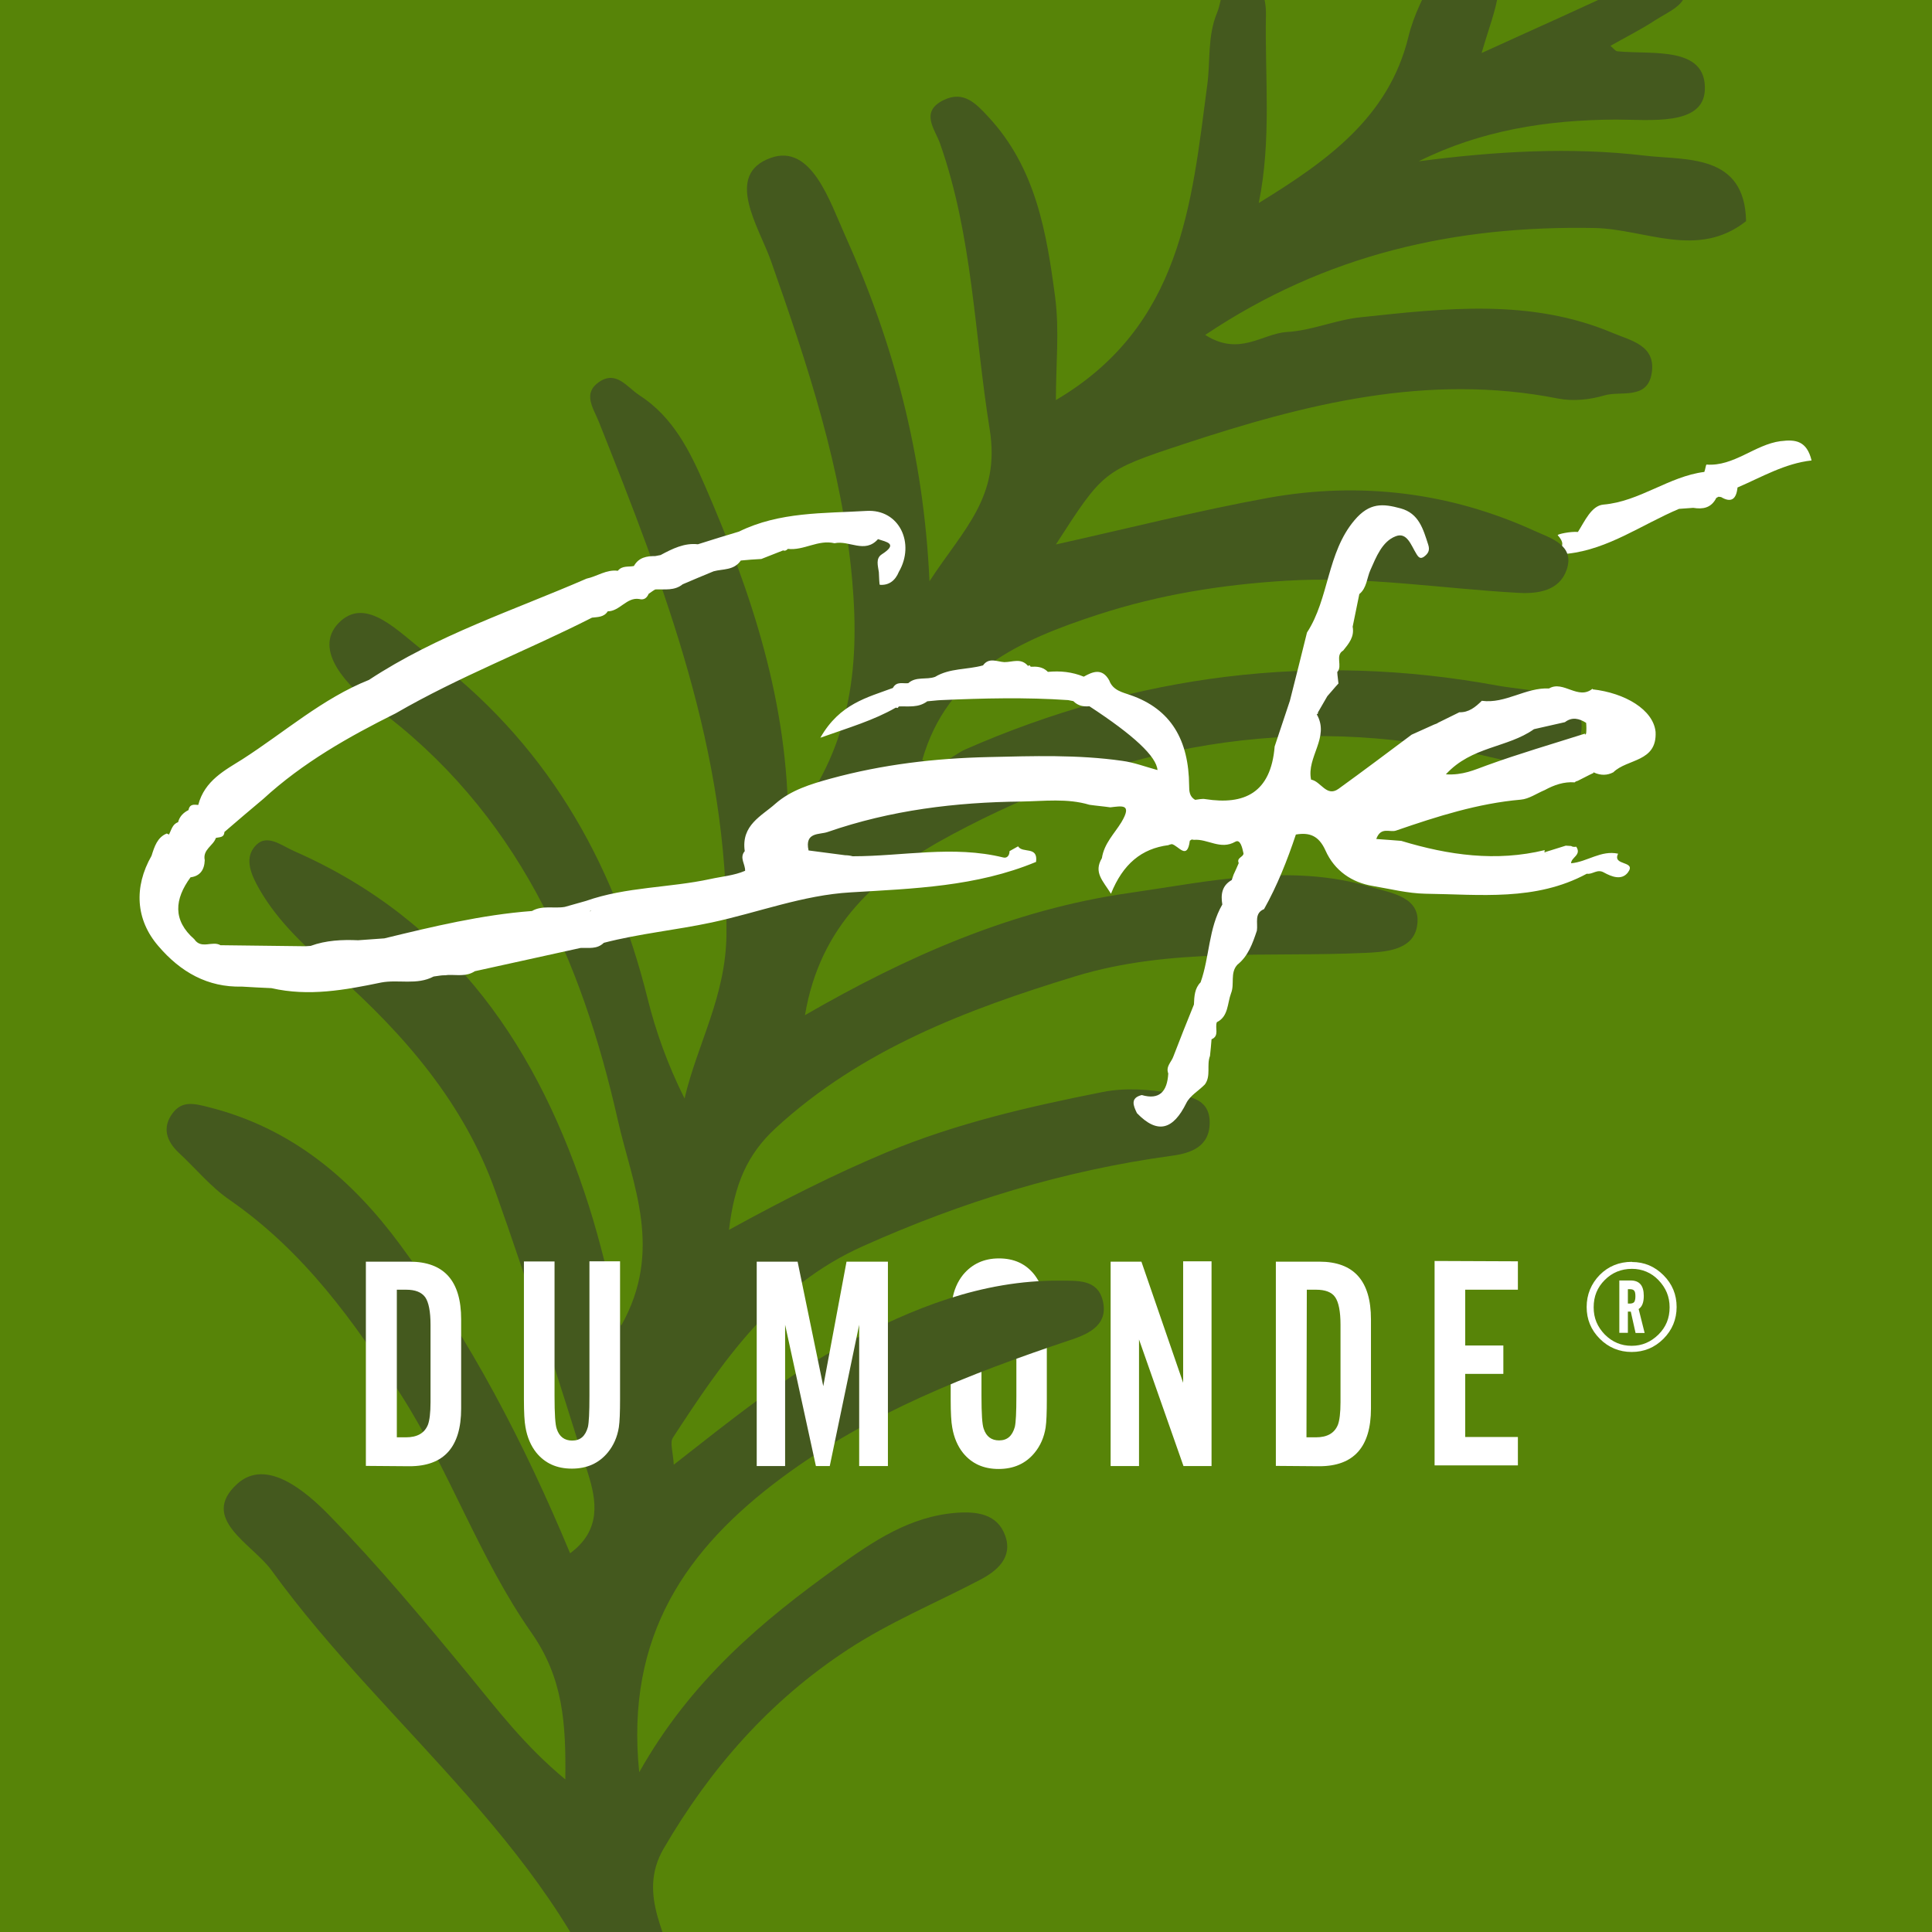 <?xml version="1.0" encoding="UTF-8"?>
<svg id="Layer_2" data-name="Layer 2" xmlns="http://www.w3.org/2000/svg" xmlns:xlink="http://www.w3.org/1999/xlink" viewBox="0 0 112.95 112.95">
  <defs>
    <style>
      .cls-1 {
        fill: none;
      }

      .cls-2 {
        fill: #578408;
      }

      .cls-3 {
        clip-path: url(#clippath-1);
      }

      .cls-4 {
        clip-path: url(#clippath-3);
      }

      .cls-5 {
        clip-path: url(#clippath-4);
      }

      .cls-6 {
        clip-path: url(#clippath-2);
      }

      .cls-7 {
        fill: #fff;
      }

      .cls-8 {
        fill: #44591e;
      }
    </style>
    <clipPath id="clippath-1">
      <rect class="cls-1" width="112.95" height="112.95"/>
    </clipPath>
    <clipPath id="clippath-2">
      <rect class="cls-1" width="112.95" height="112.95"/>
    </clipPath>
    <clipPath id="clippath-3">
      <rect class="cls-1" width="112.95" height="112.95"/>
    </clipPath>
    <clipPath id="clippath-4">
      <rect class="cls-1" y="0" width="112.95" height="112.95"/>
    </clipPath>
  </defs>
  <g id="Layer_1-2" data-name="Layer 1">
    <g>
      <rect class="cls-2" y="0" width="112.95" height="112.95"/>
      <g class="cls-3">
        <path class="cls-7" d="M57.38,77.83v3.78c0,1.03.04,1.68.13,1.92.15.46.46.68.9.68.48,0,.77-.26.92-.79.06-.26.09-.85.09-1.81v-3.78c0-1.03-.04-1.68-.13-1.92-.15-.46-.44-.68-.89-.68-.5,0-.79.26-.94.79-.07.24-.09.83-.09,1.81M61.2,77.63v4.19c0,.76-.02,1.31-.07,1.64-.09.57-.31,1.07-.65,1.48-.52.63-1.22.94-2.1.94s-1.57-.31-2.08-.94c-.31-.39-.53-.89-.63-1.49-.06-.31-.09-.87-.09-1.62v-4.19c0-.76.04-1.31.09-1.62.09-.59.31-1.09.63-1.49.52-.63,1.22-.96,2.1-.96s1.57.31,2.08.96c.31.41.53.9.63,1.48.06.33.09.89.09,1.64"/>
      </g>
      <g class="cls-6">
        <path class="cls-7" d="M76.38,84.03h.55c.66,0,1.09-.24,1.29-.74.09-.24.15-.68.15-1.31v-4.54c0-.77-.11-1.31-.31-1.6-.2-.3-.59-.44-1.11-.44h-.55l-.02,8.63ZM74.59,85.71v-11.95h2.54c2.03,0,3.02,1.13,3.02,3.37v5.22c0,2.25-1.01,3.37-3.02,3.37l-2.54-.02Z"/>
      </g>
      <g class="cls-4">
        <path class="cls-7" d="M95.17,76.21h.13c.11,0,.2-.04.24-.09.04-.06.07-.17.07-.33s-.02-.28-.07-.33c-.04-.06-.13-.09-.24-.09h-.13v.85ZM95.17,76.67v1.25h-.5v-3.06h.66c.52,0,.77.3.77.9,0,.37-.09.63-.3.77l.35,1.4h-.53l-.28-1.25h-.18v-.02ZM95.41,74.18c-.63,0-1.16.22-1.59.65-.44.44-.65.96-.65,1.6s.22,1.14.65,1.59c.44.44.96.66,1.57.66s1.12-.22,1.57-.66c.44-.44.65-.96.65-1.59s-.22-1.14-.65-1.59c-.42-.44-.96-.66-1.55-.66M95.41,73.78c.72,0,1.33.26,1.84.77.52.52.77,1.14.77,1.86s-.26,1.35-.77,1.86c-.52.52-1.14.77-1.86.77s-1.35-.26-1.86-.77c-.52-.52-.77-1.14-.77-1.86s.26-1.36.77-1.88c.5-.5,1.13-.76,1.88-.76"/>
        <path class="cls-7" d="M104.1,25.79c-1.51.2-2.73,1.49-4.33,1.37-.04,0-.07.28-.13.43-2.07.26-3.78,1.73-5.9,1.91-.7.06-1.09.97-1.49,1.6-.42-.04-1.22.13-1.18.19.76.84-.33.89-.42,1.34-.46.06-.92.11-1.49.19.53.63,1.03.52,1.55.24.57.19.5-.67.94-.69,2.38-.26,4.35-1.71,6.51-2.62.28-.02.55-.04.83-.06.55.09,1.05.02,1.35-.58l.13-.07.15.02c.59.35.89.13.96-.56,1.42-.61,2.77-1.41,4.33-1.58-.28-1.15-.94-1.24-1.79-1.13"/>
      </g>
      <g class="cls-5">
        <path class="cls-8" d="M93.23,13.33c2.95.06,6.01,1.84,8.85-.4-.07-3.97-3.53-3.55-5.91-3.83-4.37-.52-8.8-.25-13.23.33,3.63-1.81,7.5-2.42,11.53-2.44,1.99,0,5.11.39,5.2-1.73.1-2.59-3.07-2.06-5.11-2.26-.13-.01-.24-.19-.41-.32.9-.51,1.78-.95,2.59-1.48.8-.53,2.22-1.03,1.65-2.13-.65-1.24-1.85-.54-2.9-.04-2.81,1.35-5.68,2.61-8.87,4.07.41-1.44.83-2.46.97-3.51.16-1.16.48-2.63-1.1-3.09-1.62-.47-2.07,1.02-2.61,2.04-.62,1.16-1.24,2.36-1.54,3.61-1.15,4.72-4.77,7.27-8.75,9.72.76-3.74.35-7.38.42-10.99.02-1-.31-2.22-1.35-2.3-1.28-.1-1.14,1.28-1.51,2.17-.57,1.39-.38,2.81-.57,4.21-.92,6.97-1.5,14.1-8.85,18.43,0-2.07.21-4.06-.04-5.99-.5-3.78-1.12-7.58-3.92-10.58-.69-.74-1.42-1.55-2.6-.97-1.4.68-.52,1.69-.22,2.52,1.92,5.44,2.01,11.14,2.91,16.73.64,3.97-1.54,5.84-3.52,8.88-.34-7.45-2.12-13.97-4.93-20.21-.9-1.99-1.97-5.39-4.35-4.54-2.74.98-.71,4.01,0,5.99,2.15,6.1,4.18,12.18,4.76,18.68.46,5.19-.08,9.95-3.74,14.41.02-7.24-2.15-13.65-4.87-19.92-.87-2-1.85-4.01-3.84-5.29-.72-.47-1.33-1.45-2.33-.78-1,.67-.36,1.52-.03,2.34,3.85,9.67,7.58,19.28,7.46,29.98-.04,3.63-1.69,6.35-2.45,9.58-.99-1.98-1.68-3.91-2.17-5.88-2.02-8.1-6-15.03-12.94-20.17-1.56-1.15-3.51-3.41-5.12-1.74-1.53,1.59.59,3.75,2.12,4.88,8.33,6.14,12.09,14.77,14.22,24.22.84,3.71,2.68,7.55.18,11.98-.72-2.69-1.2-4.87-1.88-7-2.9-9.1-7.86-16.63-17.23-20.75-.82-.36-1.67-1.11-2.36-.2-.53.7-.16,1.58.32,2.42,1.13,1.97,2.79,3.45,4.46,4.93,4.06,3.6,7.53,7.64,9.34,12.74,1.94,5.45,3.68,10.96,5.41,16.47.5,1.59.81,3.32-1.04,4.69-2.69-6.46-5.84-12.5-9.93-18.03-2.81-3.81-6.31-6.82-11.19-8.05-.86-.22-1.56-.39-2.11.34-.64.85-.37,1.65.37,2.34.98.91,1.85,1.98,2.94,2.73,4.35,3.01,7.29,7.11,10.05,11.43,2.86,4.48,4.57,9.54,7.6,13.87,1.87,2.67,2.03,5.31,1.99,8.59-2.4-1.99-3.97-4.08-5.64-6.11-2.61-3.17-5.25-6.34-8.12-9.29-1.39-1.43-3.72-3.44-5.43-1.87-2.22,2.03.89,3.5,2.01,5.04,6.81,9.41,16.97,16.52,20.66,28.07.03.1.11.19.16.29.91,1.7,2.06,2.29,3.69.77.63-1.82-.35-3.4-.7-5.09-.54-2.55-2.48-5.02-.88-7.77,2.7-4.63,6.14-8.6,10.76-11.63,2.46-1.61,5.14-2.72,7.72-4.07.98-.51,1.96-1.3,1.48-2.61-.46-1.26-1.66-1.4-2.82-1.32-2.73.2-4.88,1.66-6.97,3.16-4.42,3.17-8.57,6.63-11.6,12.01-.82-8,2.78-13.09,8.35-17.23,5.08-3.77,10.93-6.06,16.92-8.06,1.14-.38,2.18-.94,1.82-2.32-.32-1.22-1.47-1.12-2.51-1.13-4.56-.03-8.59,1.61-12.49,3.68-3.57,1.9-6.69,4.44-10.07,7.08-.04-.75-.24-1.29-.05-1.58,2.91-4.46,5.87-8.85,11.1-11.19,5.77-2.59,11.75-4.43,18.06-5.29,1.11-.15,2.25-.52,2.22-2-.03-1.42-1.32-1.47-2.19-1.64-1.31-.25-2.75-.35-4.05-.09-4.31.85-8.57,1.83-12.65,3.53-3.03,1.27-5.95,2.74-9.21,4.53.31-2.67,1.07-4.42,2.73-5.95,4.99-4.59,11.15-6.93,17.54-8.88,5.52-1.68,11.24-1.1,16.88-1.36,1.16-.05,2.78-.13,3.06-1.49.36-1.78-1.5-2.01-2.68-2.36-4.73-1.42-9.49-.32-14.16.35-6.78.97-12.98,3.7-18.93,7.14.88-5.23,4.18-8.19,8.54-10.53,9.77-5.25,20-7.23,31.01-4.68,2.15.5,5.31,1.38,5.81-1.24.49-2.55-3.01-2.47-4.88-2.82-10.75-1.98-21.13-.64-31.1,3.73-.78.34-1.62,1.34-2.52.61,1.47-5.12,5.69-7,10.31-8.5,3.57-1.16,7.2-1.74,10.96-1.97,4.57-.28,9.06.46,13.58.71,1.22.07,2.41-.16,2.82-1.35.5-1.46-.96-1.85-1.89-2.28-4.96-2.26-10.21-2.89-15.58-1.92-4.11.75-8.16,1.78-12.39,2.72,2.76-4.27,2.75-4.31,7.41-5.85,7.12-2.35,14.31-4.19,21.95-2.68.86.17,1.85.07,2.69-.18.97-.29,2.52.28,2.78-1.29.27-1.64-1.2-1.91-2.29-2.37-4.79-2.02-9.78-1.44-14.74-.91-1.45.15-2.85.78-4.3.86-1.44.09-2.77,1.45-4.77.17,7.06-4.73,14.63-6.41,22.8-6.25"/>
      </g>
      <polygon class="cls-7" points="51.89 85.71 50.23 85.71 50.23 77.45 48.51 85.71 47.7 85.71 45.9 77.45 45.9 85.71 44.24 85.71 44.24 73.76 46.63 73.76 48.13 81.04 49.49 73.76 51.91 73.76 51.91 85.71 51.89 85.71"/>
      <polygon class="cls-7" points="70.85 85.71 69.19 85.71 66.59 78.31 66.59 85.71 64.93 85.71 64.93 73.76 66.73 73.76 69.17 80.84 69.17 73.74 70.83 73.74 70.83 85.71 70.85 85.71"/>
      <polygon class="cls-7" points="88.74 73.74 88.74 75.4 85.66 75.4 85.66 78.66 87.89 78.66 87.89 80.32 85.66 80.32 85.66 84.01 88.74 84.01 88.74 85.67 83.87 85.67 83.87 73.72 88.74 73.74"/>
      <path class="cls-7" d="M92.72,42.89h0s-.04.06-.06.07v-.07c-1.92.61-3.85,1.17-5.75,1.86-.72.26-1.38.58-2.38.52,1.51-1.65,3.6-1.54,5.15-2.64.61-.13,1.2-.28,1.81-.41.42-.32.83-.22,1.24.04.02.2.02.43,0,.63M34.5,53.28v-.02s.02-.02.04-.02.04-.02.04-.02c-.02,0-.04.04-.07.06M93.12,40.25c-.85.72-1.72-.5-2.56,0-1.36-.07-2.55.91-3.93.72-.37.37-.77.69-1.31.67-.41.2-.83.41-1.24.61-.07.06-.15.07-.24.11-.44.2-.87.39-1.31.59-1.42,1.06-2.84,2.13-4.28,3.17-.7.5-1.03-.45-1.6-.54-.28-1.32,1.11-2.47.33-3.82l.07-.04v-.07c.18-.32.37-.63.55-.95.22-.24.42-.5.65-.74-.02-.22-.06-.45-.07-.67.33-.35-.15-.97.35-1.26.33-.41.66-.8.55-1.39.13-.63.26-1.28.39-1.91.44-.35.44-.95.65-1.41.33-.74.68-1.67,1.48-1.97.66-.26.9.54,1.2,1.02.13.22.24.33.46.17.22-.17.35-.35.24-.69-.3-.93-.55-1.84-1.62-2.13-1.03-.28-1.81-.35-2.69.69-1.62,1.91-1.48,4.58-2.78,6.57-.33,1.34-.66,2.65-1,3.99-.3.89-.59,1.78-.89,2.67-.22,2.73-1.79,3.43-4.04,3.08-.2-.04-.41.02-.61.04-.33-.19-.35-.5-.35-.84-.02-2.62-1.03-4.46-3.45-5.29-.42-.15-1.01-.26-1.22-.85-.41-.74-.96-.52-1.49-.22-.68-.28-1.38-.35-2.1-.28-.02-.02-.04-.04-.06-.06-.28-.24-.59-.26-.94-.24l-.07-.09-.09.04c-.41-.48-.9-.22-1.38-.22-.42-.02-.9-.3-1.25.19-.92.26-1.94.15-2.8.67-.52.19-1.11-.04-1.57.37-.31.04-.68-.13-.9.28-1.49.56-3.1.91-4.24,2.91,1.72-.61,3.12-1.02,4.41-1.76l.11.02.07-.09c.57-.02,1.14.09,1.66-.3.28-.02.55-.06.81-.07,2.47-.11,4.96-.17,7.43,0,.09.02.2.04.3.06.28.28.59.33.94.3q3.89,2.54,3.98,3.73c-.7-.19-1.38-.45-2.07-.54-2.6-.37-5.2-.28-7.8-.22-3.14.07-6.2.43-9.24,1.26-1.16.32-2.32.67-3.23,1.47-.79.71-2.01,1.24-1.79,2.77-.33.39.04.76.02,1.15-.65.28-1.35.33-2.03.48-2.4.52-4.91.45-7.27,1.28-.41.11-.83.24-1.24.35-.63.11-1.31-.11-1.92.24-2.93.22-5.79.91-8.63,1.6-.52.04-1.01.07-1.53.11-.94-.04-1.88,0-2.78.33-.11,0-.2.02-.31.02-1.66-.02-3.3-.04-4.96-.06-.48-.28-1.12.26-1.53-.35-1.27-1.11-1.16-2.34-.22-3.62.55-.07.81-.43.83-1-.13-.63.5-.84.65-1.3.2-.06.48,0,.5-.35.76-.65,1.51-1.3,2.27-1.93,2.32-2.13,5-3.64,7.75-5.01,3.71-2.15,7.67-3.66,11.47-5.59.33-.04.7-.02.92-.37.7,0,1.11-.84,1.84-.72.26.07.44-.04.55-.3.13-.09.26-.19.39-.26.55-.02,1.12.09,1.6-.3.61-.26,1.22-.52,1.81-.76.55-.15,1.18-.04,1.59-.63.41-.04.79-.07,1.2-.09.42-.17.85-.33,1.27-.5.11.04.2,0,.28-.09.94.11,1.77-.56,2.73-.33.85-.19,1.77.63,2.54-.24.5.17,1.2.26.22.89-.37.24-.22.67-.17,1.04.02.26.02.74.06.74.52.04.9-.24,1.11-.76.96-1.65.04-3.68-1.9-3.56-2.49.15-5.07.04-7.45,1.21-.79.24-1.6.48-2.4.74-.79-.09-1.49.26-2.18.63-.11.02-.2.04-.31.06-.5,0-.96.07-1.25.58-.31.07-.68-.04-.94.28-.66-.09-1.22.33-1.83.46-4.28,1.86-8.74,3.3-12.72,5.92-2.71,1.08-4.94,3.06-7.4,4.64-1,.63-2.21,1.24-2.58,2.67-.24-.02-.5-.07-.57.3-.3.15-.52.37-.61.71-.33.11-.39.45-.53.72l-.13-.06c-.55.22-.72.76-.89,1.3-1.05,1.84-.92,3.75.39,5.27,1.31,1.54,2.9,2.43,4.89,2.38.57.04,1.16.06,1.73.09,2.18.5,4.3.11,6.42-.33,1.01-.19,2.08.17,3.06-.35.18-.02.37-.06.53-.07.11,0,.2,0,.31-.02.53-.02,1.07.11,1.57-.22,2.07-.45,4.11-.91,6.18-1.36.48-.02.96.09,1.36-.3,2.08-.54,4.2-.74,6.31-1.19,2.71-.58,5.33-1.6,8.13-1.76,3.65-.22,7.34-.33,10.83-1.78.13-.95-.79-.48-1.05-.91-.17.09-.33.19-.5.28,0,.26-.15.43-.37.37-2.93-.72-5.86-.07-8.8-.07-.15-.04-.3-.06-.44-.06-.72-.09-1.42-.19-2.14-.28-.24-1.1.65-.91,1.12-1.08,3.69-1.28,7.49-1.74,11.34-1.78,1.31-.02,2.66-.2,3.96.19.41.06.81.09,1.22.15.65-.07,1.31-.24.65.87-.41.67-1.01,1.24-1.14,2.1-.5.84.06,1.32.53,2.08.7-1.74,1.79-2.64,3.36-2.84.07-.04.13-.04.2-.06.39.09.9.98,1.05-.2l.11-.07.13.02c.81-.07,1.55.61,2.42.11.3-.17.41.37.48.69-.02.22-.42.24-.28.56-.09.22-.2.45-.3.67-.04.11-.07.2-.11.32-.57.32-.65.84-.55,1.43-.81,1.39-.74,3.06-1.27,4.55-.35.35-.37.82-.39,1.3-.41,1-.81,2.02-1.2,3.03-.11.33-.46.58-.3,1-.06,1.06-.52,1.56-1.55,1.26-.68.17-.5.61-.28,1.06,1.22,1.26,2.12.95,2.88-.58.22-.45.72-.72,1.09-1.1.37-.5.09-1.13.3-1.67.04-.32.06-.65.09-.97.48-.2.18-.67.31-1,.68-.33.61-1.1.83-1.69.22-.54-.07-1.19.37-1.67.63-.5.89-1.24,1.14-1.99.07-.45-.17-1.02.42-1.26.77-1.37,1.36-2.86,1.86-4.36.77-.13,1.33.04,1.73.93.53,1.19,1.55,1.88,2.78,2.08,1.01.17,2.03.43,3.06.45,3.19.04,6.44.45,9.44-1.17.33.06.61-.3,1-.07.44.24,1.03.48,1.4,0,.53-.71-.94-.37-.57-1.1-1-.22-1.81.48-2.75.56,0-.35.63-.48.3-.97-.11.02-.2.02-.3-.04-.11,0-.2-.02-.31-.02-.42.13-.83.26-1.25.39.07.04.15.06.24.09-.07-.02-.17-.04-.24-.09l.02-.13c-2.84.69-5.62.3-8.39-.54-.46-.04-.94-.07-1.46-.11.28-.76.81-.35,1.18-.5,2.38-.82,4.76-1.58,7.27-1.8.48-.04.94-.37,1.4-.56.55-.3,1.13-.5,1.75-.45.06-.06.11-.07.18-.09.31-.15.61-.32.92-.46v-.04s.02,0,.04.02c.39.17.76.17,1.12-.02.81-.8,2.56-.58,2.47-2.36-.13-1.3-1.79-2.28-3.69-2.49"/>
      <path class="cls-7" d="M23.18,84.03h.55c.66,0,1.09-.24,1.29-.74.09-.24.15-.68.15-1.31v-4.54c0-.77-.11-1.31-.31-1.6-.22-.3-.59-.44-1.11-.44h-.55v8.63h-.02ZM21.39,85.71v-11.95h2.55c2.03,0,3.02,1.13,3.02,3.37v5.22c0,2.25-1.01,3.37-3.02,3.37l-2.55-.02Z"/>
      <path class="cls-7" d="M34.46,73.74h1.79v8.06c0,.76-.02,1.31-.07,1.64-.09.57-.31,1.07-.65,1.48-.52.63-1.22.94-2.1.94s-1.57-.31-2.08-.94c-.31-.39-.53-.89-.63-1.49-.06-.31-.09-.87-.09-1.62v-8.06h1.79v7.87c0,1.03.04,1.68.13,1.92.15.46.46.68.9.68.48,0,.77-.26.92-.79.06-.26.09-.85.09-1.81v-7.87Z"/>
    </g>
  </g>
</svg>